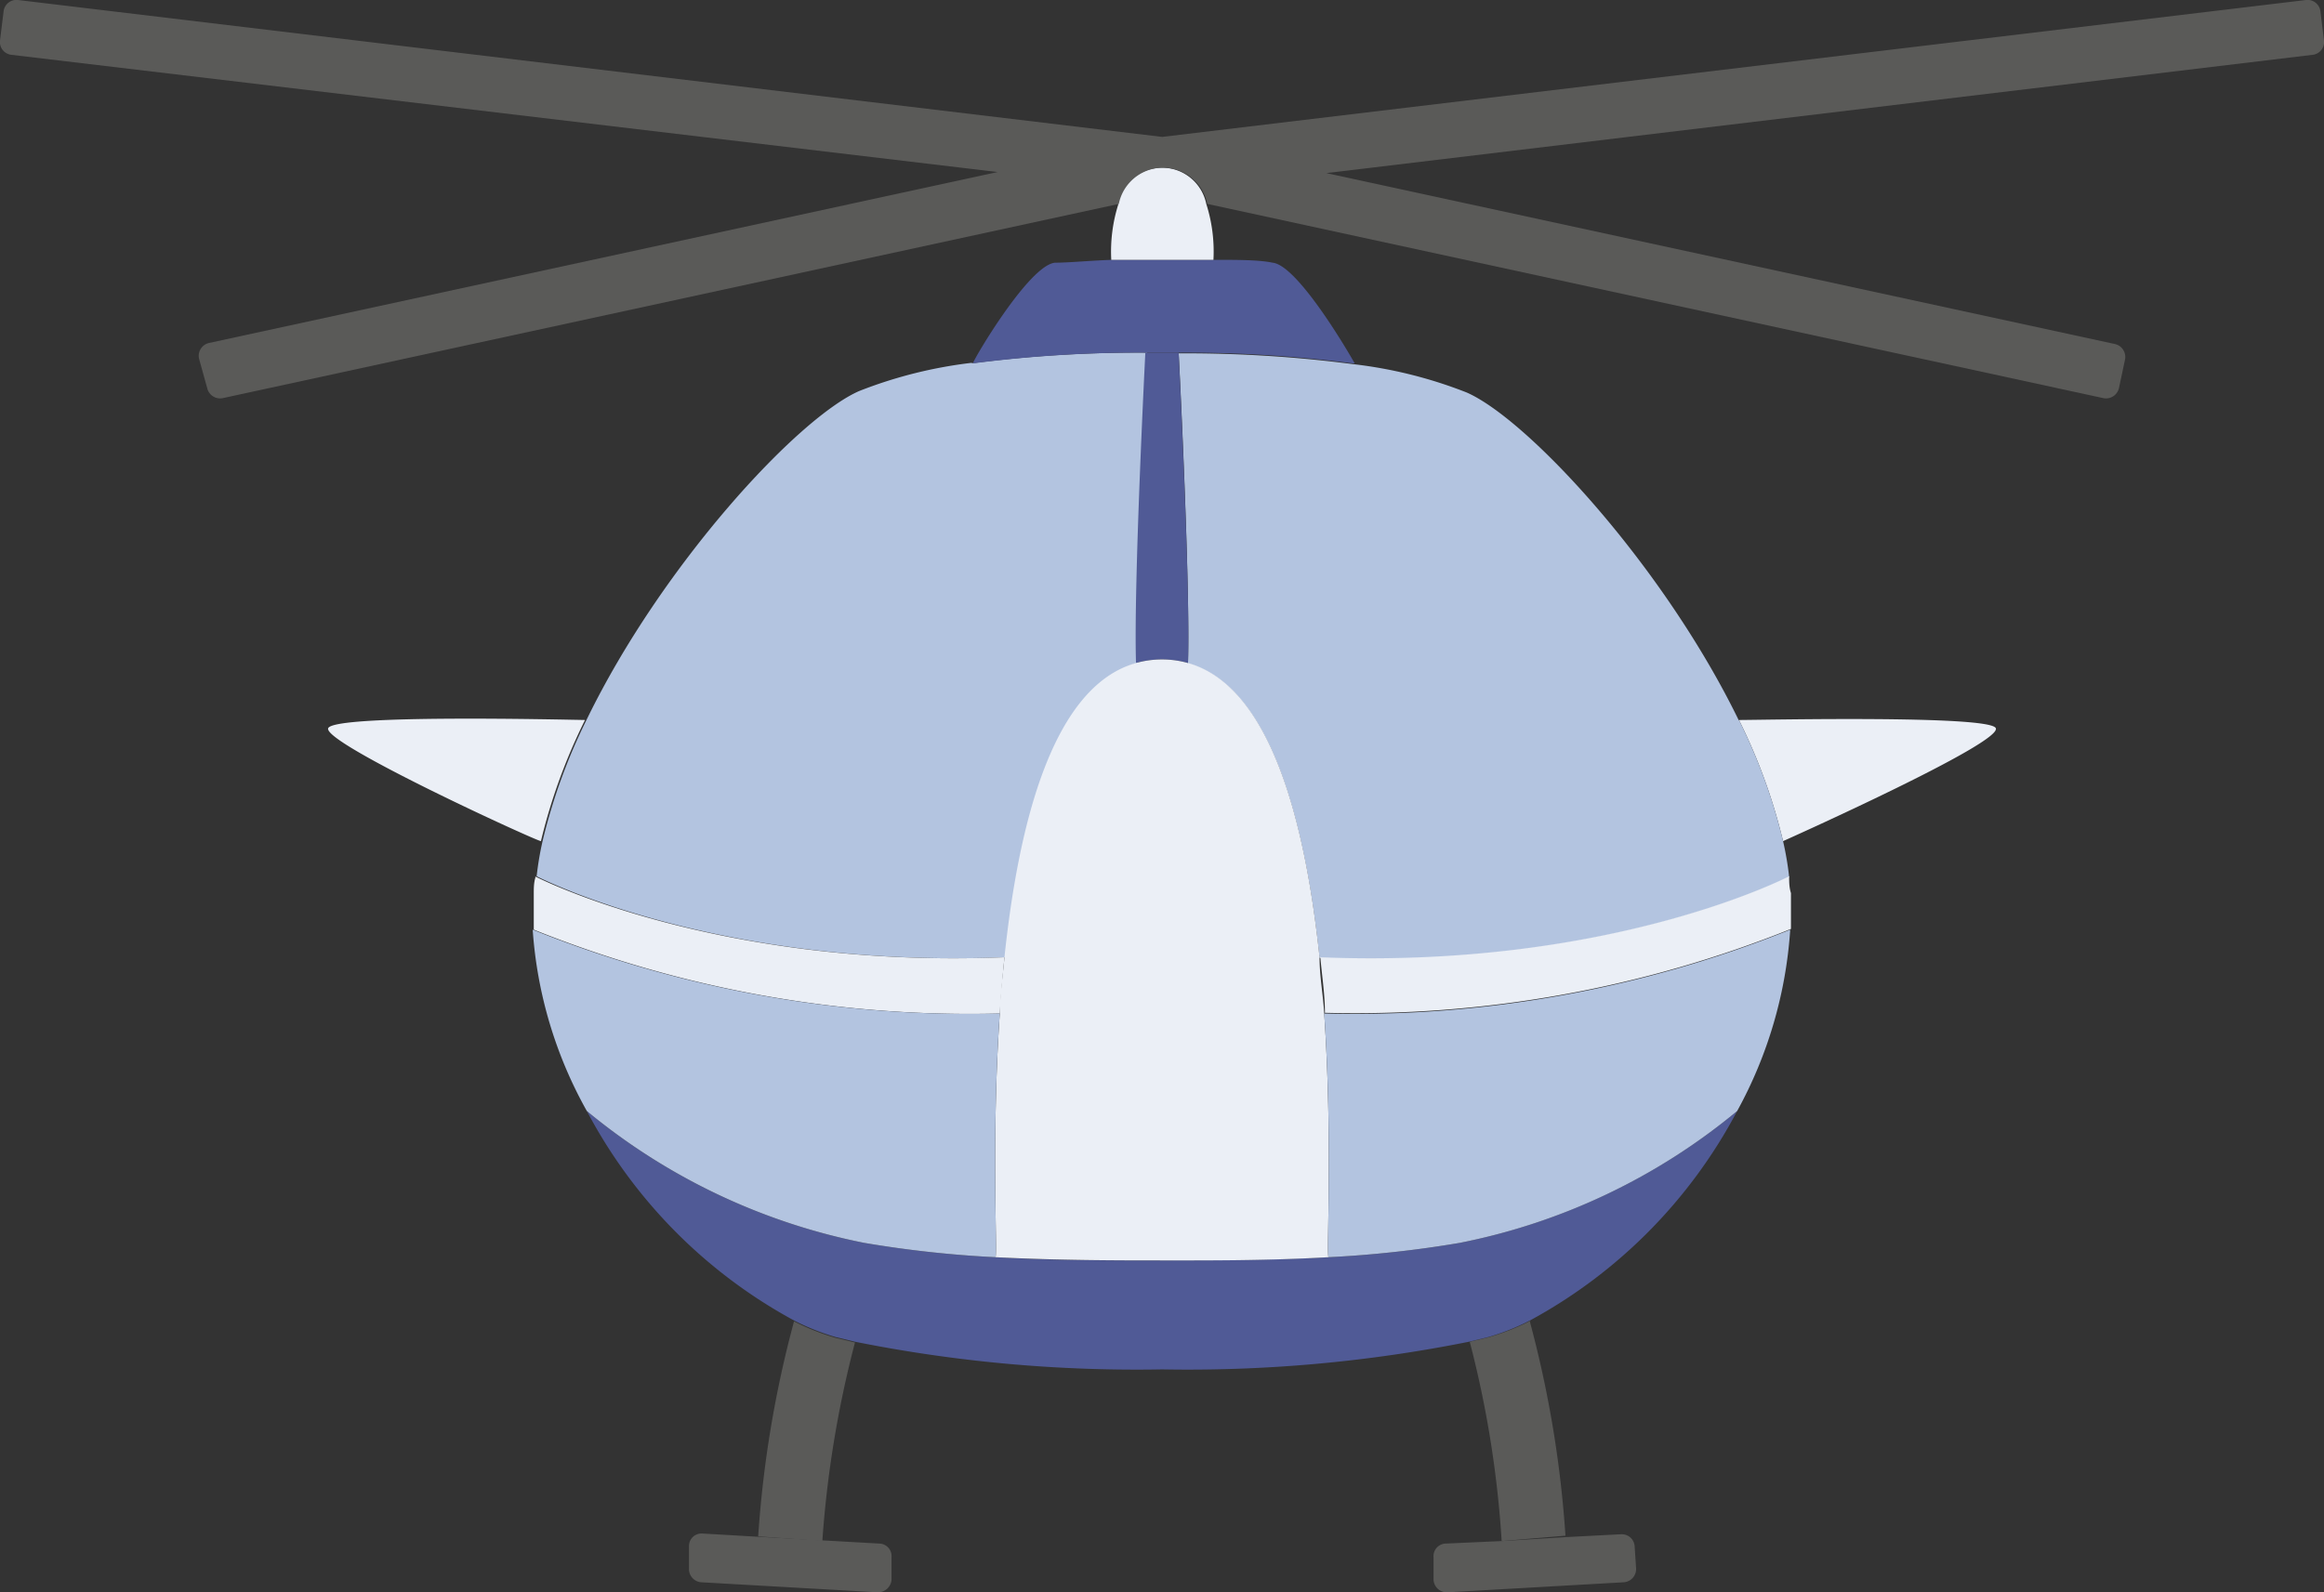 <svg xmlns="http://www.w3.org/2000/svg" viewBox="0 0 64.83 44.43"><rect x="0" y="0" width="64.83" height="44.43" fill="#333333" stroke="none"/><defs><style>.cls-1{fill:#ebeff6}.cls-2{fill:#b3c4e0}.cls-3{fill:#505a96}.cls-4{fill:#5a5a58}</style></defs><g id="レイヤー_2" data-name="レイヤー 2"><g id="レイヤー_1-2" data-name="レイヤー 1"><path class="cls-1" d="M55.67 20.31c.27.39-5.93 3.16-5.93 3.16a15.91 15.91 0 00-1.23-3.38c.62 0 6.91-.14 7.16.22m-39.35-.22a15.91 15.91 0 00-1.23 3.38c-.12 0-6.19-2.78-5.93-3.16s6.53-.23 7.16-.22"/><path class="cls-2" d="M27.09 10.14a36 36 0 014.91-.3s-.33 6.46-.26 8.66c-2.31.64-3.27 4.42-3.67 8.21-8.13.33-13.1-2.26-13.1-2.26a8.75 8.75 0 01.17-1 15.91 15.91 0 011.23-3.38c2.09-4.3 5.88-8.41 7.6-9.16a12.56 12.56 0 013.17-.79m21.37 9.97a15.91 15.91 0 011.23 3.38 8.75 8.75 0 01.17 1s-5 2.59-13.1 2.26c-.4-3.79-1.36-7.57-3.67-8.21.07-2.18-.25-8.55-.26-8.66a36 36 0 014.86.3 12.56 12.56 0 013.17.79c1.72.75 5.51 4.86 7.6 9.16"/><path class="cls-3" d="M37.74 10.14a36 36 0 00-4.86-.3H32a36 36 0 00-4.86.3c0-.08 1.56-2.74 2.29-2.81.37 0 1-.06 1.6-.08h2.87c.6 0 1.23 0 1.6.08.73.07 2.25 2.73 2.29 2.81"/><path class="cls-1" d="M31.18 5.69a1.26 1.26 0 012.47 0 4.37 4.37 0 01.2 1.56H31a4.37 4.37 0 01.2-1.56"/><path class="cls-4" d="M.5 0l31.92 3.82L64.33 0a.36.36 0 01.4.32l.1.81a.36.36 0 01-.32.4L37 4.83 59 9.6a.37.37 0 01.28.43l-.17.8a.37.37 0 01-.43.28l-25-5.42a1.26 1.26 0 00-2.47 0l-25 5.42a.37.37 0 01-.43-.28L5.55 10a.37.37 0 01.28-.43l22-4.77L.32 1.53a.36.36 0 01-.32-.4L.1.32A.36.36 0 01.5 0m45.14 43.76a.37.37 0 01-.34.39l-4.92.28a.37.37 0 01-.39-.35v-.63a.35.35 0 01.34-.38l1.56-.07 1.79-.11 1.54-.08a.36.36 0 01.38.34z"/><path class="cls-4" d="M42.67 36.85a30.86 30.86 0 011 6l-1.78.15a29.17 29.17 0 00-.89-5.56l.54-.13a6.5 6.5 0 001.16-.46m-18.17 6.22a.35.35 0 01.34.38v.63a.38.38 0 01-.39.35l-4.92-.28a.37.37 0 01-.34-.39v-.63a.35.35 0 01.38-.34l1.54.09 1.79.1z"/><path class="cls-4" d="M21.15 42.87a30.86 30.86 0 011-6 6.5 6.5 0 001.16.46l.54.13a30 30 0 00-.91 5.54z"/><path class="cls-3" d="M23.86 37.44l-.54-.13a6.5 6.5 0 01-1.16-.46A14.17 14.17 0 0116.37 31a17.48 17.48 0 007.74 3.68 31 31 0 003.66.4c1.76.1 3.44.09 4.65.09s2.88 0 4.64-.09a31 31 0 003.66-.4A17.48 17.48 0 0048.46 31a14.17 14.17 0 01-5.79 5.85 6.5 6.5 0 01-1.16.46l-.54.13a39.88 39.88 0 01-8.55.77 39.92 39.92 0 01-8.56-.77"/><path class="cls-1" d="M14.92 24.45s5 2.59 13.1 2.26c-.05.53-.1 1.05-.13 1.57a32.61 32.61 0 01-13-2.34v-1c0-.16 0-.31.05-.47zm21.89 2.26c8.13.33 13.1-2.26 13.1-2.26 0 .16 0 .31.05.47v1a32.62 32.62 0 01-13 2.34c0-.52-.08-1-.13-1.57"/><path class="cls-3" d="M32.88 9.84c0 .11.33 6.48.26 8.66a2.68 2.68 0 00-1.45 0c-.07-2.2.26-8.66.26-8.66h.93"/><path class="cls-1" d="M31.69 18.5a2.68 2.68 0 011.45 0c2.31.65 3.27 4.42 3.67 8.21 0 .53.1 1.05.13 1.57.24 3.51.06 6.65.12 6.8-1.75.1-3.43.09-4.64.09s-2.89 0-4.65-.09c.06-.15-.12-3.29.12-6.8 0-.52.08-1 .13-1.57.4-3.79 1.36-7.56 3.67-8.21"/><path class="cls-2" d="M48.46 31a17.41 17.41 0 01-7.74 3.68 31 31 0 01-3.66.4c-.06-.15.12-3.29-.12-6.8a32.62 32.62 0 0013-2.34A12.15 12.15 0 0148.46 31m-20.57-2.72c-.24 3.51-.06 6.65-.12 6.8a31 31 0 01-3.66-.4A17.48 17.48 0 0116.37 31a12 12 0 01-1.51-5.06 32.61 32.61 0 0013 2.34"/></g></g></svg>